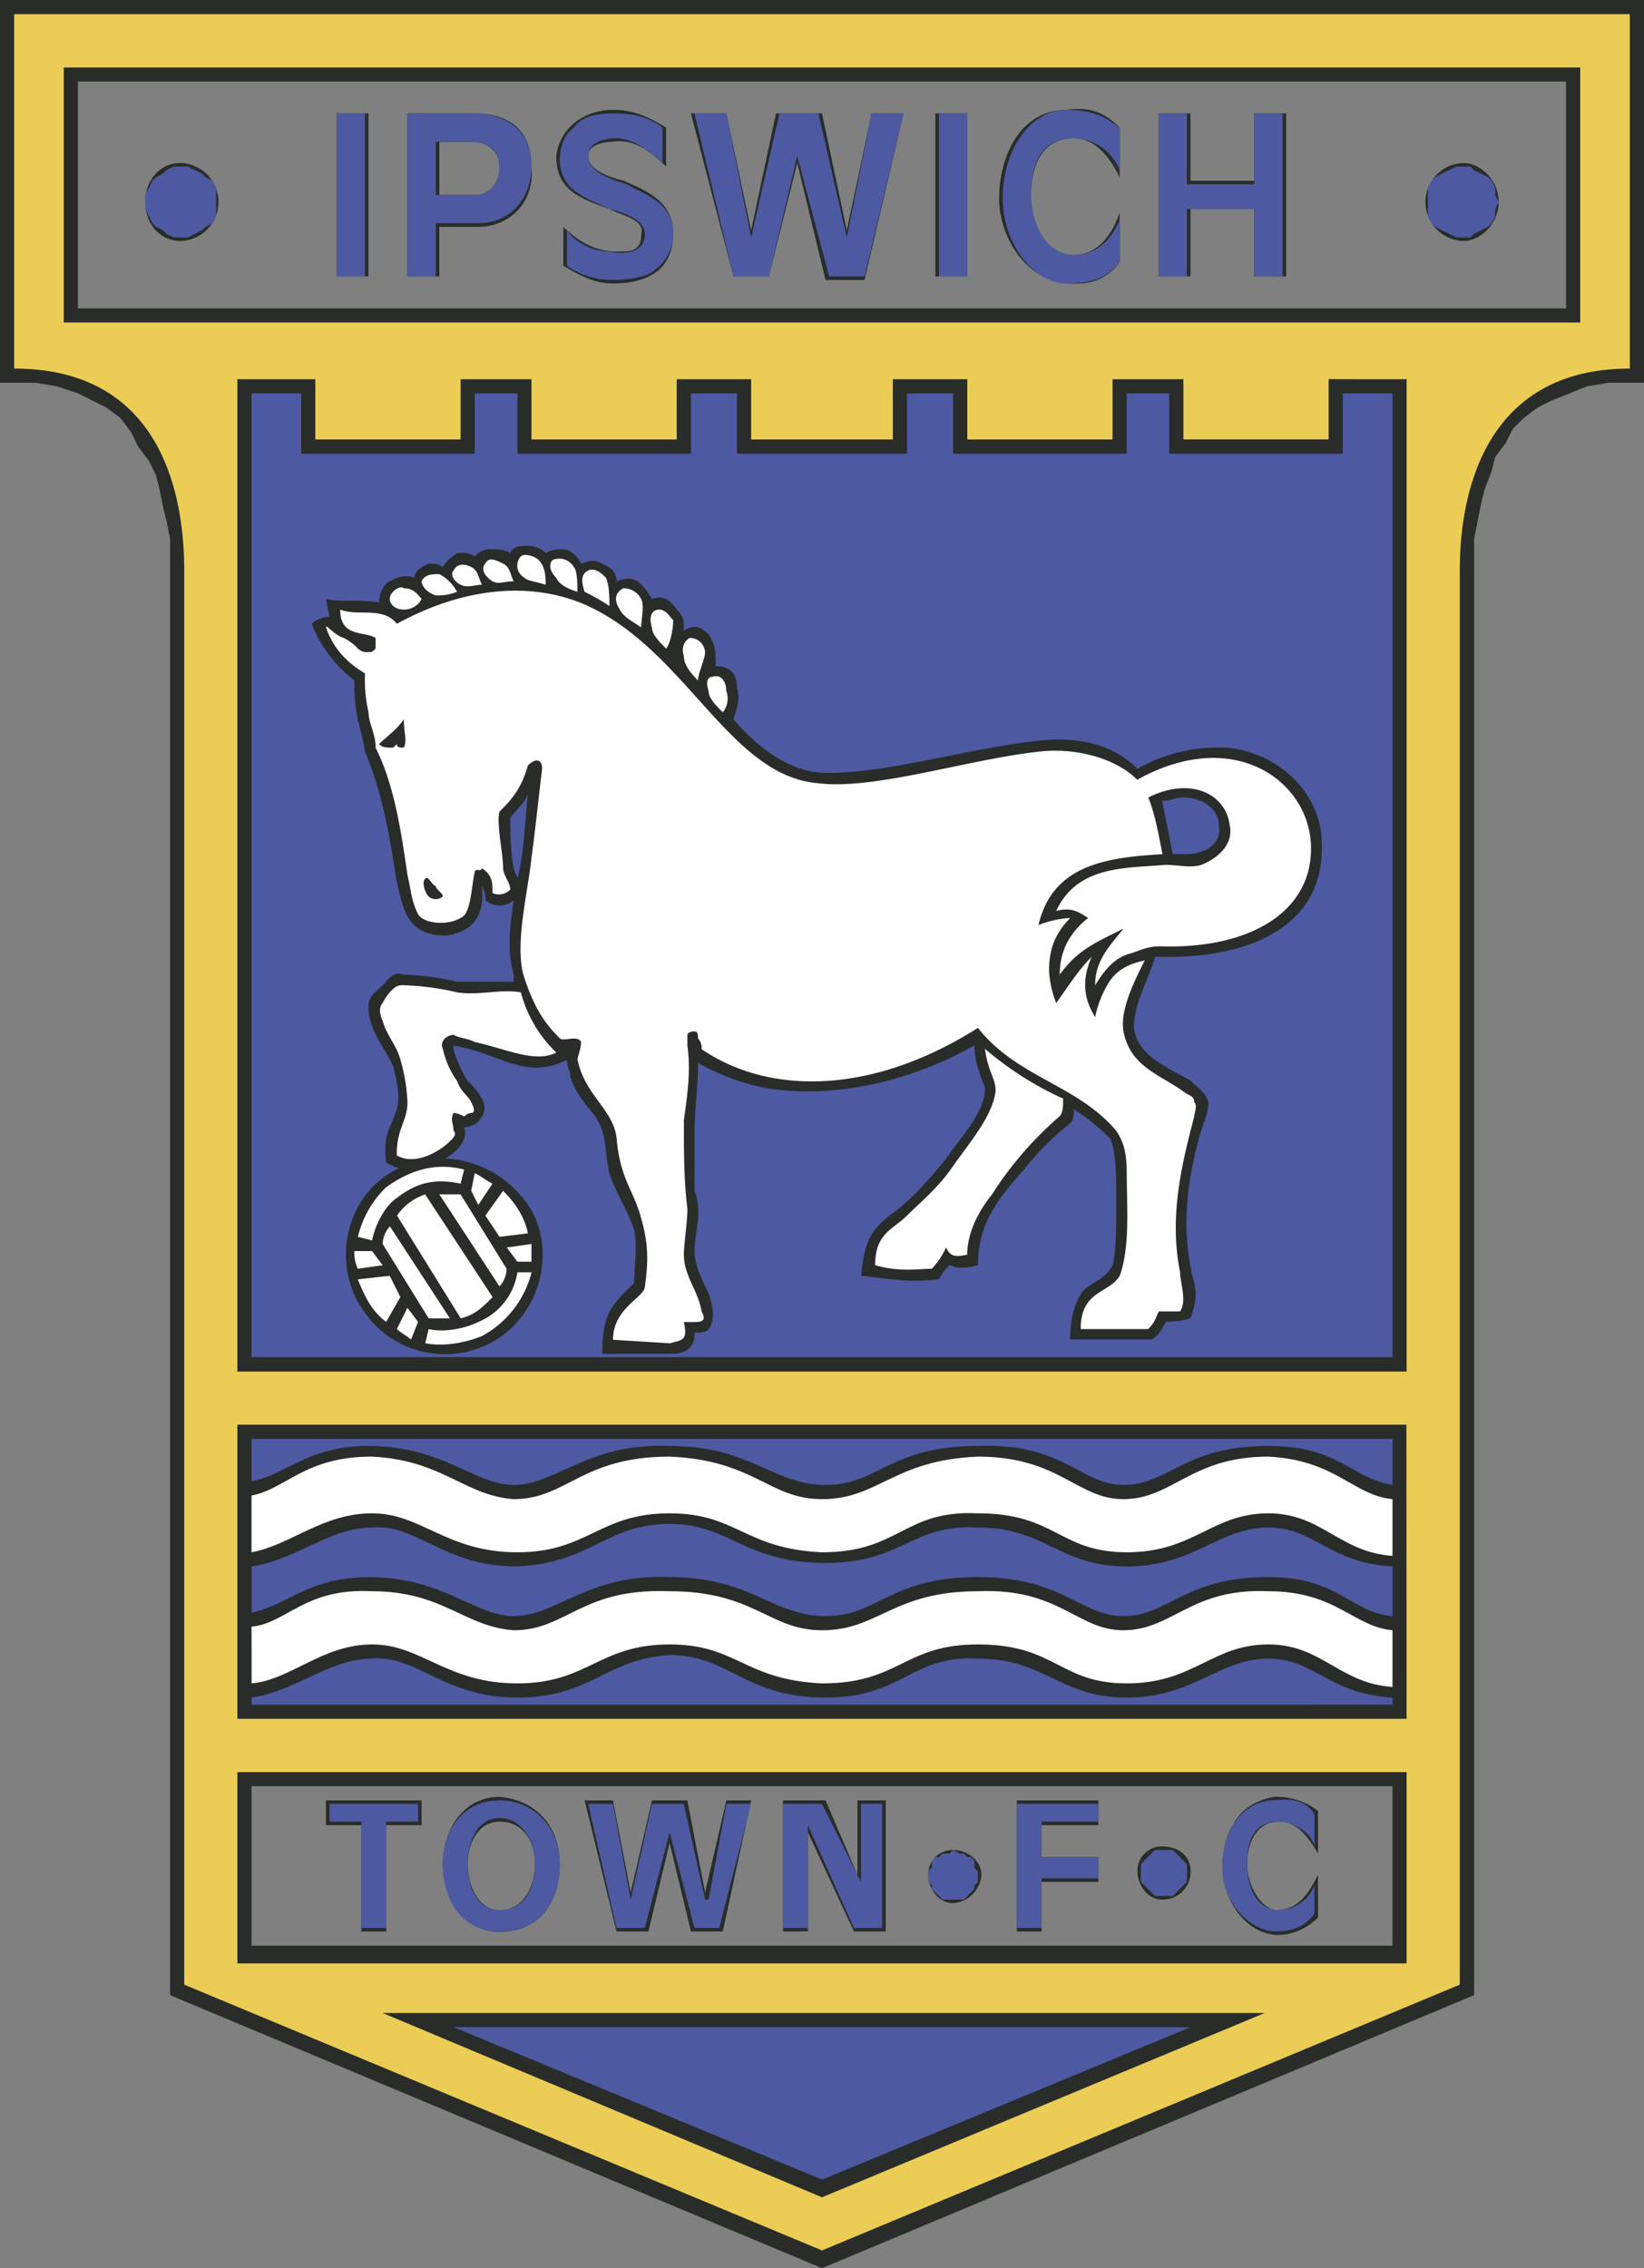 <svg xmlns="http://www.w3.org/2000/svg" viewBox="0 0 438.48 604.8"><rect x="0" y="0" width="438.48" height="604.8" fill="#808080" stroke="none"/><defs><style>.cls-1,.cls-2{fill:#4d5aa2;}.cls-1,.cls-3,.cls-4,.cls-5{fill-rule:evenodd;}.cls-3,.cls-6{fill:#292c29;}.cls-4{fill:#ebcd55;}.cls-5{fill:#fff;}</style></defs><title>Ресурс 1</title><g id="Слой_2" data-name="Слой 2"><g id="Слой_1-2" data-name="Слой 1"><polygon class="cls-1" points="114.34 538.65 328.86 538.65 219.24 583.07 114.34 538.65"/><rect class="cls-2" x="65.2" y="381.78" width="308.07" height="74.66"/><rect class="cls-2" x="64.26" y="102.06" width="309.02" height="261.76"/><path class="cls-3" d="M0,0H438.48V102.06H429l-5.67.94-4.72,1.89-4.73,1.89-3.78,1.89-3.78,2.84-2.83,2.83-1.89,3.78-2.83,3.78-.95,3.78L396,130.41l-.94,3.78-.95,4.72-.95,4.73V532L219.24,604.8,45.36,532V143.64l-.95-4.73-.94-3.78-.94-4.73-.95-3.78-1.89-3.78-2.84-3.78L35,115.29l-2.84-3.78-3.78-2.84-3.78-1.89-3.78-1.89L15.12,103l-5.67-.94H0ZM98.28,420.52c19.85,0,28.35,10.4,38.75,10.4,11.34,0,19.84-11.34,41.58-10.4,21.74,0,27.41,10.4,41.58,10.4s17-10.4,40.63-10.4c22.68,0,27.41,10.4,38.75,10.4,12.29,0,16.06-10.4,38.75-10.4,18.9,0,21.73,9.45,33.08,10.4V417.69c-17-.94-20.79-10.39-33.08-10.39-13.23,0-19.85,10.39-37.8,10.39s-21.74-10.39-39.69-10.39c-18-.95-19.84,9.45-40.63,9.45-21.73,0-25.52-10.4-41.58-10.4-17,0-20.79,10.4-40.63,11.34-19.84,0-26.46-11.34-38.74-10.39-11.34,0-19.85,8.5-32.13,10.39V430c9.45-1.89,15.12-9.45,31.18-9.45Zm273.11,32.13c-17-.94-20.79-10.39-33.08-10.39-13.23,0-19.85,10.39-37.8,10.39s-21.74-10.39-39.69-10.39c-18-.95-19.84,10.39-40.63,10.39-21.73,0-25.52-11.34-41.58-11.34-17,.95-20.79,11.34-40.63,11.34s-26.46-11.34-38.74-10.39c-11.34,0-19.85,8.5-32.13,10.39v1.89H371.39ZM98.28,385.56c19.85,0,28.35,10.39,38.75,10.39,11.34,0,19.84-11.34,41.58-10.39,21.74,0,27.41,10.39,41.58,10.39s17-10.39,40.63-10.39c22.68-.95,27.41,10.39,38.75,10.39,12.29,0,16.06-10.39,38.75-10.39,18.9,0,21.73,8.5,33.08,10.39V383.67H67.09V395c9.45-1.89,15.12-9.45,31.18-9.45ZM358.15,104.9V121h-46.3V104.9H300.51V121H254.2V104.9H241.92V121H196.56V104.9H184.27V121H138V104.9H126.63V121H80.33V104.9H67.09v257H371.39v-257ZM67.09,518.8H371.39V476.28H67.09Zm250.42,21.74H121l98.28,40.64ZM417.69,82.22V21.74H20.79V82.22Z"/><path class="cls-4" d="M3.78,3.78H434.7v94.5c-36.86,0-45.36,30.24-45.36,53.87V529.2l-170.1,70.87L49.14,529.2V152.15c0-22.68-7.56-53.87-45.36-53.87Zm350.59,97.33v16.06H315.63V101.12h-18.9v16.06H258V101.12H238.14v16.06h-37.8V101.12H180.49v16.06H141.75V101.12h-18.9v16.06H84.1V101.12H63.31v264.6H375.16V101.12ZM63.31,523.53H375.16v-51H63.31v51Zm274,13.23H102.06L219.24,585.9Zm37.8-156.87H63.31v78.43H375.16ZM421.47,86V18H17V86Z"/><path class="cls-5" d="M67.09,398.79c9.45-1.89,14.18-10.39,32.13-10.39,18.9.94,24.57,10.39,37.8,11.34,14.18,0,18-11.34,41.58-11.34,22.68.94,26.46,11.34,40.64,11.34,15.12,0,18.9-10.4,41.58-11.34,21.74,0,26.46,11.34,38.75,11.34,13.23,0,18-11.34,38.75-11.34,18,.94,22.68,10.39,33.08,11.34v15.12c-14.17-.95-18.9-11.34-33.08-11.34-15.12,0-19.85,10.39-37.8,10.39s-18.9-10.39-39.69-10.39c-19.84-.94-20.79,10.39-41.58,10.39-20.79-.95-22.68-10.39-40.64-10.39-18.9,0-21.73,10.39-40.63,10.39s-25.52-10.39-38.74-10.39S77.49,412,67.09,413.91Z"/><path class="cls-5" d="M67.09,433.75c9.45-.94,14.18-10.39,32.13-9.45,18.9,0,24.57,9.45,37.8,10.4,14.18,0,18-11.34,41.58-10.4,22.68,0,26.46,10.4,40.64,10.4,15.12,0,18.9-10.4,41.58-10.4,21.74-.94,26.46,10.4,38.75,10.4,13.23,0,18-11.34,38.75-10.4,18,0,22.68,9.45,33.08,10.4v15.12c-14.17-.95-18.9-11.34-33.08-11.34-15.12,0-19.85,10.39-37.8,10.39s-18.9-10.39-39.69-10.39c-19.84,0-20.79,10.39-41.58,10.39-20.79-.95-22.68-10.39-40.64-10.39-18.9,0-21.73,10.39-40.63,10.39s-25.52-10.39-38.74-10.39-21.74,9.45-32.13,10.39Z"/><path class="cls-3" d="M104,312.8c12.28-7.56,28.35-3.78,36.85,8.5,7.56,11.34,3.78,28.35-8.5,35.91a26.08,26.08,0,0,1-35.91-8.51c-7.56-11.34-4.73-28.35,7.56-35.91Z"/><path class="cls-5" d="M134.19,317.52c2.83,2.84,5.67,6.62,6.61,11.34l-7.56.94-3.78-5.67Zm7.56,14.18v4.72H138l-2.84-3.78Zm-13.23,24.57c-4.73,1.89-10.4,2.83-15.12,1.89l.94-3.78c3.78.95,9.45,0,13.23-1.89A17.07,17.07,0,0,0,138,339.25h3.78a26.72,26.72,0,0,1-13.23,17Zm-18.9.95c-.94-.95-2.83-1.89-3.78-2.84l2.83-5.67,2.83,3.78ZM103,352.48c-3.78-2.83-5.67-6.61-7.56-11.34l8.51-.95,2.83,5.67Zm-7.56-14.17a10.27,10.27,0,0,1-.94-4.72h4.73l2.83,3.78ZM103,316.57c6.62-4.72,13.23-6.61,20.79-4.72l-.94,3.78c-8.51-1.89-13.23.95-17,3.78-2.84,1.89-5.67,6.62-6.61,11.34l-3.78-.95A26.94,26.94,0,0,1,103,316.57Zm23.62-3.78c1.89.94,2.84,1.89,4.73,2.83l-3.78,5.67-1.89-3.78Zm-3.78,5.67,12.28,19.85a7.22,7.22,0,0,1-1.89,4.72l-16.06-24.57Zm-9.45,0,18,27.41c-2.83,2.83-4.73,4.72-8.5,5.67l-17-27.4a14.7,14.7,0,0,1,7.56-5.67Zm.94,33.08L102.06,331.7A7.21,7.21,0,0,1,104,327L120,351.54Z"/><path class="cls-3" d="M105.84,235.31c1.89,7.56,2.83,14.17,13.23,14.17,5.67-.94,10.39-3.78,9.45-13.23h0a7.14,7.14,0,0,1,.94,3.78,5.75,5.75,0,0,0,7.56,0c-.95,6.62-1.89,13.23,0,19.85v1.89H121.9a72.93,72.93,0,0,0-14.18-1.89c-2.83-.94-3.78.94-5.67,2.83s-3.78,2.83-3.78,5.67c0,6.61,4.72,11.34,6.62,16.06.94,3.78,1.89,7.56.94,11.34C104,301.45,102.06,302.4,103,310c6.62,3.78,11.34,1.89,17-1.89,2.84-1.89,4.73-4.73,3.78-7.56h0a5.2,5.2,0,0,0,4.73-2.83,4.29,4.29,0,0,0,0-4.73,16.59,16.59,0,0,0-3.78-4.72h0a33.59,33.59,0,0,1-3.78-8.51v-.94h0c12.29,1.89,18.9,9.45,30.24,3.78,0,1.89.94,2.83.94,4.72,2.83,7.56,6.61,8.5,8.5,14.17.94,2.83.94,6.62,1.89,11.34,1.89,5.67,4.73,9.45,6.62,15.12.95,4.73,0,9.45,0,14.17h0c-5.67,5.67-8.5,7.56-8.5,18.9h18c4.73,0,6.62-1.89,6.62-5.67,1.89,0,2.83,0,3.78-.95,1.89-2.84.94-6.61,0-9.45-1.89-3.78-3.78-7.56-3.78-11.34s.94-6.62.94-9.45a16.09,16.09,0,0,0-.94-6.62V301.45c0-5.67.94-12.28.94-18,10.39,5.67,18.9,7.56,29.3,7.56,15.12,0,31.18-4.72,44.41-12.29,0,3.78.94,6.61,2.84,11.34,0,6.62-6.62,13.23-10.4,18.9-4.73,5.67-9.45,11.34-15.12,15.12-5.67,4.72-6.61,7.56-7.56,16.06,7.56.95,13.23,1.89,20.79.95a13,13,0,0,1,2.83-3.78c1.89.95,4.72.95,7.56,0,0-11.34,5.67-18,12.29-25.51a75.27,75.27,0,0,1,12.29-12.29c.95-.94.95-1.89.95-3.78a66.3,66.3,0,0,1,9.45,7.56c1.89,2.83,1.89,10.39,1.89,17s0,13.23-.95,17c-1.89,3.78-5.67,4.72-7.56,6.62s-3.78,6.62-3.78,13.23h21.73c1.89-.95,2.84-2.84,3.78-4.73a18.44,18.44,0,0,0,6.61-.95c.95-2.83,1.89-5.67.95-9.45-3.78-14.17-1.89-27.4,1.89-40.63.95-2.83,1.89-4.72,1.89-7.56-.94-2.83-2.83-3.78-4.73-5.67-6.61-3.78-14.17-6.61-15.12-14.18,0-6.61,3.78-12.28,5.67-18.9,20.79.94,45.36-5.67,44.42-30.24,0-14.17-13.23-25.52-27.41-25.52a43.9,43.9,0,0,0-21.74,5.67c-6.61-6.62-16.06-8.51-25.51-7.56C258,199.4,234.36,207,218.29,206c-8.5-.94-16.06-6.62-22.68-14.18.94-2.83,1.89-5.67.94-8.5q0-5.67-5.67-5.67c0-3.78,0-5.67-1.89-8.51-1.89-1.89-3.78-2.84-6.62-.94,0-2.83,0-3.78-1.89-5.67-1.89-2.83-3.78-3.78-6.62-2.83h0A16.59,16.59,0,0,0,170.1,155c-1.89-.94-2.84-.94-5.67,0,0-2.83-1.89-3.78-3.78-4.73s-2.83-.94-5.67,0c-.94-1.89-2.83-3.78-4.73-3.78a8.52,8.52,0,0,0-4.72.94,7.22,7.22,0,0,0-4.73-1.89c-1.89,0-3.78,0-4.73,1.89a8.52,8.52,0,0,0-4.73-.94,5.2,5.2,0,0,0-4.73,1.89h0c-.94-.95-2.83-.95-4.72-.95-.95.95-2.83,1.89-3.78,3.78h0c-.95-.94-2.84-.94-3.78-.94-1.89.94-3.78,1.89-3.78,3.78-2.84-.94-4.73,0-6.61.94s-2.84,3.78-2.84,5.67c-4.73-.94-10.39,0-14.17-.94l.94,4.73a7.22,7.22,0,0,0-4.73,1.89A35.63,35.63,0,0,0,94.5,181.44h0c0,10.39,1.89,12.28,2.83,18.9,4.73,11.34,6.62,22.68,8.51,35Zm46.31,45.36Zm164.43-52.92c4.73,0,9.45-2.83,8.5-7.56,0-4.73-4.72-7.56-9.45-7.56-1.89,0-3.78.94-5.67.94l2.83,14.17ZM138,234.36c0-.95-.94-1.89-.94-2.84-.95-3.78-.95-10.39-.95-13.23,0-.94,3.78-3.78,4.73-6.61-.94,7.56-.94,15.12-2.83,22.68Z"/><path class="cls-5" d="M309,252.32c24.57.94,41.58-9.45,40.63-27.41-.95-17-20.79-31.18-46.31-17-5.67-5.67-16.06-8.5-25.51-7.56-18.9,1.89-44.41,10.39-59.54,8.5-23.62-1.89-35-35-61.42-47.25-12.29-5.67-30.24-6.61-51,4.73-3.78-4.73-10.39-1.89-15.12-3.78,0,7.56,6.61,5.67,9.45,7.56v2.83c-.94.94-.94.94-1.89.94a3.47,3.47,0,0,1-2.83-.94,13,13,0,0,0-3.78-2.83c-2.83-.95-4.72-3.78-4.72-2.83,1.89,5.67,5.67,9.45,10.39,12.28a38.75,38.75,0,0,0,.95,10.39c0,2.83,1.89,5.67,1.89,9.45,4.73,9.45,6.61,20.79,8.5,34,.94,3.78.94,6.61,2.83,10.4,1.89,2.84,8.5,2.84,11.34.94,2.83-.94,2.83-8.5,3.78-12.29,0-.94,1.89,0,1.89-.94,2.83,1.89,2.83,3.78,2.83,6.62a4.16,4.16,0,0,0,4.73-.95c0-1.89-1.89-3.78-1.89-5.67,0-3.78-1.89-12.28-.95-15.12,2.83-2.84,5.67-5.67,7.56-12.29,1.89-1.89,3.78-1.89,3.78.95-.94,7.56-1.89,17-2.83,23.62-.95,9.45-4.73,23.62-1.89,32.13s5.67,12.29,9.45,16.07c.94.94,4.73-.94,5.67.94,0,1.89-.94,3.78-.94,4.73,1.89,9.45,9.45,13.23,10.39,20.79.95,11.34,4.73,14.17,6.62,21.73,1.89,6.62,1.89,11.34.94,18,0,2.84-8.5,5.67-8.5,14.18l15.12.94c3.78-.94,4.73-.94,3.78-5.67h2.84c2.83,0,2.83-.95,1.89-2.83-.95-5.67-4.73-9.45-4.73-15.12,0-2.83.94-8.5.94-12.28-.94-7.56-.94-15.12-.94-23.62.94-6.62,1.89-13.23.94-19.85v-2.83s0-.95,1.89-.95c.94,0,.94.95.94,1.89a3.47,3.47,0,0,1,.95,2.83c18,12.28,45.36,12.28,73.71-5.67,10.4,13.23,26.46,15.12,36.86,27.4,1.89,2.83,2.83,5.67,2.83,11.34,0,8.5.94,19.84-1.89,27.4-2.83,4.73-10.39,3.78-10.39,14.17h18c1.89-1.89,1.89-2.84,2.84-4.72h5.67c1.89-2.83,0-7.56,0-10.4-2.83-14.17,0-27.4,3.78-41.58,0-.95.95-2.84,0-3.78,0-1.89-1.89-1.89-2.83-2.83-6.61-4.72-14.17-6.62-16.06-16.07-.95-5.67,2.83-13.23,5.67-18.9-4.72.95-7.56,2.84-9.45,5.67a28.29,28.29,0,0,0-3.78,9.45c-2.83-4.73-3.78-9.45-.94-16.07-3.78,3.78-6.62,8.5-9.45,12.29a27.58,27.58,0,0,1-1.89-8.5c0-4.73.95-9.45,5.67-14.18a27.57,27.57,0,0,0-8.5,1.89c3.78-16.06,18-18,33.08-18.9-.95-4.72-1.89-10.39-3.78-15.12,11.34-5.67,20.79-.94,21.74,7.56.95,4.73-2.84,8.51-7.56,10.4-2.84.94-6.62,0-9.45,0-10.39.94-23.62,0-29.29,12.29,3.78-.95,5.67,0,8.5,1.89-4.72,3.78-7.56,8.51-7.56,15.12,4.73-6.61,9.45-8.51,17-12.28-3.78,4.73-7.56,8.5-7.56,15.12,2.83-4.72,5.67-7.56,9.45-8.5,2.83-.94,4.72-1.89,7.56-1.89Zm-195.62-18c-.95.94,0,3.78.94,4.72a2.87,2.87,0,0,0,3.78,0c0-.94-1.89-1.89-1.89-2.83-.95,0-1.89-2.84-2.83-1.89Zm-5.67-42.53c-1.89,2.83-4.73,4.73-6.61,6.61.94.95,1.89.95,3.78.95l.94-.95c0,.95.94.95,1.89.95.95-1.89,0-3.78,0-7.56Z"/><path class="cls-5" d="M171,167.27c-2.84-1.89-4.73-2.83-5.67-4.73-1.89-2.83-.95-4.72.94-5.67a5.2,5.2,0,0,1,4.73,2.84c.94,1.89,0,5.67,0,7.56Z"/><path class="cls-5" d="M177.66,172.94c-1.89-1.89-3.78-3.78-3.78-5.67-.94-2.83,0-4.73,1.89-4.73s2.83,1.89,3.78,2.84c0,2.83-.95,6.62-1.89,7.56Z"/><path class="cls-5" d="M186.16,181.44c-2.83-2.84-3.78-4.73-3.78-6.62-.94-2.83.94-4.72,1.89-4.72a4.07,4.07,0,0,1,3.78,3.78c0,1.89-1.89,5.67-1.89,7.56Z"/><path class="cls-5" d="M192.78,189.94c-1.89-1.89-3.78-3.78-3.78-5.67-.95-2.83,0-3.78.94-3.78,2.83-.94,3.78,1.89,3.78,3.78a5.8,5.8,0,0,1-.95,5.67Z"/><path class="cls-5" d="M162.54,161.59a54.2,54.2,0,0,0-6.61-3.78c-.95-2.84-.95-4.73.94-5.67s3.78.95,4.73,1.89c.94,1.89.94,5.67.94,7.56Z"/><path class="cls-5" d="M154,157.82c-2.83-.95-4.73-1.89-5.67-3.78-1.89-1.89-1.89-3.78-.94-4.73a4.55,4.55,0,0,1,5.67,1.89c.94.95.94,4.73.94,6.62Z"/><path class="cls-5" d="M145.53,155.92c-2.83-.94-4.73-.94-5.67-1.89a3.67,3.67,0,0,1-.95-5.67c.95-.95,3.78,0,4.73.94,1.89,1.89,1.89,4.73,1.89,6.61Z"/><path class="cls-5" d="M137,155c-2.83,0-3.78.94-5.67,0-2.83-1.89-2.83-3.78-1.89-4.73.94-1.89,2.83-.94,4.73,0s1.89,2.84,2.83,4.73Z"/><path class="cls-5" d="M128.52,155.92c-1.89,0-3.78.94-5.67,0s-2.84-2.83-1.89-3.78c.95-1.89,2.84-1.89,4.73-.95s1.89,2.84,2.84,4.73Z"/><path class="cls-5" d="M121.9,157.82a14,14,0,0,1-5.67.94c-2.83-.94-3.78-2.84-3.78-3.78.95-1.89,2.83-1.89,4.73-1.89a11.38,11.38,0,0,1,4.73,4.73Z"/><path class="cls-5" d="M112.45,159.71a5.2,5.2,0,0,1-4.73,2.83c-2.83,0-3.78-1.89-3.78-2.83,0-1.89,2.83-3.78,3.78-2.84,2.84,0,3.78,1.89,4.73,2.84Z"/><path class="cls-5" d="M138.91,264.6c-5.67-.95-11.34.94-17,0a72.93,72.93,0,0,0-14.18-1.89,3.47,3.47,0,0,0-2.83.94,13,13,0,0,0-2.84,3.78c-.94.94-.94,2.83,0,4.73.94,3.78,3.78,6.61,4.73,10.4a47.44,47.44,0,0,1,1.89,11.34c0,2.84-.95,4.73-1.89,7.56a18.45,18.45,0,0,0-.94,6.62c4.73,2.83,11.34-.95,14.17-3.78.94-.94,1.89-1.89.94-2.83,0-1.89-.94-2.83,0-4.72a7.31,7.31,0,0,1,2.84.95,3.3,3.3,0,0,1,1.89-.95q1.42,0,0-2.84c-.94-1.89-2.83-2.83-3.78-5.67a23.35,23.35,0,0,1-3.78-8.51c-.95-1.89.94-3.78,2.83-3.78,1.89.94,3.78.94,5.67,1.89,8.51,1.89,16.07,5.67,21.74,2.83a34.67,34.67,0,0,1-9.45-16.06Z"/><path class="cls-5" d="M262.71,279.72c.94,6.62,2.83,7.56,2.83,11.34-.94,6.62-6.62,13.23-11.34,19.84-3.78,5.67-8.5,9.45-12.29,13.23s-8.5,4.72-8.5,13.23c6.62,1.89,11.34.95,15.12.95a19.76,19.76,0,0,0,3.78-5.67c.95,1.89,1.89,2.83,5.67,1.89,0-5.67,2.83-11.34,6.62-16.07a94.87,94.87,0,0,1,18-20.79c.95-.95.95-2.84.95-4.73a87.37,87.37,0,0,1-20.79-13.23Z"/><path class="cls-3" d="M125.68,37.8h-8.5V52h9.45c3.78,0,6.62-2.83,6.62-7.56,0-3.78-2.83-6.62-7.56-6.62Zm.94-7.56c9.45,0,15.12,4.73,15.12,14.17.94,9.45-5.67,16.06-14.17,16.06h-10.4V73.71h-8.5V30.24Z"/><path class="cls-1" d="M125.68,37.8h-9.45V52h10.39c1.89,0,6.62-.95,6.62-7.56s-6.62-6.62-7.56-6.62Zm.94-7.56c4.73,0,15.12,1.89,15.12,14.17,0,8.5-5.67,15.12-14.17,15.12H116.23V73.71h-7.56V30.24Z"/><rect class="cls-6" x="249.48" y="30.24" width="8.5" height="43.47"/><rect class="cls-2" x="250.43" y="30.24" width="7.56" height="43.47"/><rect class="cls-6" x="89.77" y="30.24" width="8.5" height="43.47"/><rect class="cls-2" x="89.77" y="30.24" width="7.56" height="43.47"/><polygon class="cls-3" points="206.96 30.24 219.24 30.24 225.85 61.42 232.47 30.24 240.97 30.24 230.58 74.66 220.19 74.66 212.63 43.47 205.06 73.71 195.62 73.71 184.28 30.24 193.72 30.24 200.34 61.42 206.96 30.24"/><polygon class="cls-1" points="195.62 73.71 185.22 30.24 193.72 30.24 200.34 63.31 200.34 63.31 207.9 30.24 218.29 30.24 225.85 63.31 225.85 63.31 232.47 30.24 240.97 30.24 230.58 73.71 221.13 73.71 212.63 41.58 205.06 73.71 195.62 73.71"/><polygon class="cls-3" points="309.01 73.71 309.01 30.24 317.52 30.24 317.52 48.2 334.53 48.2 334.53 30.24 343.04 30.24 343.04 73.71 334.53 73.71 334.53 55.76 317.52 55.76 317.52 73.71 309.01 73.71"/><polygon class="cls-1" points="309.01 73.71 309.01 30.24 316.57 30.24 316.57 49.14 334.53 49.14 334.53 30.24 342.09 30.24 342.09 73.71 334.53 73.71 334.53 55.76 316.57 55.76 316.57 73.71 309.01 73.71"/><path class="cls-3" d="M163.48,29.29c5.67,0,9.45,1.89,14.17,4.73V44.42c-3.78-3.78-8.5-7.56-14.17-6.62-2.84,0-6.62.94-6.62,3.78,0,3.78,5.67,5.67,9.45,6.61,6.61,2.83,13.23,5.67,13.23,14.17,0,9.45-6.62,13.23-16.06,13.23-4.73,0-8.51-1.89-13.23-4.73V60.48c3.78,3.78,8.51,6.61,14.18,6.61,3.78,0,6.62,0,6.62-4.73.94-3.78-4.73-4.72-8.51-6.61C155,52.92,148.36,51,148.36,41.58c.94-7.56,7.56-12.29,15.12-12.29Z"/><path class="cls-1" d="M163.48,30.24c5.67,0,9.45.94,13.23,3.78v9.45c-4.73-4.73-9.45-6.61-12.29-6.61s-7.56.94-7.56,4.73c0,4.73,7.56,6.61,10.39,7.56C172,52,179.55,53.87,179.55,62.37a11.63,11.63,0,0,1-4.72,9.45c-1.89,1.89-6.62,2.83-11.34,2.83a21,21,0,0,1-12.28-3.78V61.42c1.89,2.84,6.61,5.67,11.34,5.67,4.73.95,9.45,0,9.45-4.73,0-3.78-5.67-5.67-9.45-6.61-5.67-2.83-13.23-4.73-13.23-13.23,0-2.83.94-6.61,3.78-8.5,1.89-2.84,5.67-3.78,10.4-3.78Z"/><path class="cls-3" d="M284.44,29.29c6.62-.94,10.4.95,14.18,4.73V47.25c-2.83-5.67-6.62-10.4-12.28-10.4C277.83,36.85,275,44.42,275,52S278.77,68,286.34,68c6.61,0,10.39-5.67,12.28-11.34V69.93a13.47,13.47,0,0,1-11.34,5.67c-12.29.94-20.79-11.34-20.79-22.68s5.67-23.62,18-23.62Z"/><path class="cls-1" d="M284.44,29.29c9.45,0,12.29,3.78,14.18,4.73V45.36a13.46,13.46,0,0,0-12.28-8.51C277.83,36.85,275,43.47,275,52S279.72,68,286.34,68s10.39-4.72,12.28-9.45V69.93c-3.78,4.72-8.5,5.67-14.18,5.67-8.5,0-17-10.39-17-22.68,0-13.23,7.56-23.62,17-23.62Z"/><path class="cls-3" d="M390.28,43.47c4.73,0,9.45,4.73,9.45,10.4S395,64.26,390.28,64.26a10.4,10.4,0,0,1,0-20.79Z"/><polygon class="cls-1" points="390.29 44.41 392.18 44.41 393.12 45.36 395.01 46.3 396.9 47.25 397.84 48.2 398.79 50.09 398.79 51.98 399.74 53.87 398.79 55.76 398.79 57.65 397.84 59.53 396.9 60.48 395.01 61.42 393.12 62.37 392.18 63.31 390.29 63.31 388.39 63.31 386.5 62.37 384.62 61.42 382.73 60.48 381.78 59.53 380.83 57.65 380.83 55.76 380.83 53.87 380.83 51.98 380.83 50.09 381.78 48.2 382.73 47.25 384.62 46.3 386.5 45.36 388.39 44.41 390.29 44.41"/><path class="cls-3" d="M48.19,43.47c-5.67,0-9.45,4.73-9.45,10.4s3.78,10.39,9.45,10.39a10.4,10.4,0,0,0,0-20.79Z"/><polygon class="cls-1" points="48.2 44.41 46.3 44.41 44.41 45.36 43.47 46.3 41.58 47.25 40.63 48.2 39.69 50.09 38.74 51.98 38.74 53.87 38.74 55.76 39.69 57.65 40.63 59.53 41.58 60.48 43.47 61.42 44.41 62.37 46.3 63.31 48.2 63.31 50.08 63.31 51.98 62.37 53.87 61.42 54.81 60.48 56.7 59.53 57.65 57.65 57.65 55.76 57.65 53.87 57.65 51.98 57.65 50.09 56.7 48.2 54.81 47.25 53.87 46.3 51.98 45.36 50.08 44.41 48.2 44.41"/><polygon class="cls-3" points="173.88 480.06 183.33 480.06 188.06 504.63 193.72 480.06 200.34 480.06 192.78 515.02 184.28 515.02 178.6 491.4 172.94 515.02 164.43 515.02 155.93 480.06 163.49 480.06 168.21 504.63 173.88 480.06"/><polygon class="cls-1" points="164.43 514.08 156.87 481 163.49 481 168.21 506.52 168.21 506.52 173.88 481 182.38 481 188.06 506.52 189 506.52 193.72 481 200.34 481 191.83 514.08 185.22 514.08 178.6 488.56 171.99 514.08 164.43 514.08"/><polygon class="cls-3" points="227.75 515.02 215.46 488.56 215.46 515.02 208.84 515.02 208.84 480.06 220.19 480.06 228.69 499.9 228.69 480.06 236.25 480.06 236.25 515.02 228.69 515.02 228.69 515.02 227.75 515.02"/><polygon class="cls-1" points="227.75 514.08 215.46 486.68 215.46 514.08 208.84 514.08 208.84 481 212.63 481 215.46 481 219.24 481 229.63 501.8 229.63 481 235.3 481 235.3 514.08 229.63 514.08 229.63 514.08 227.75 514.08"/><polygon class="cls-3" points="96.39 515.02 96.39 486.68 86.94 486.68 86.94 480.06 96.39 480.06 96.39 480.06 103 480.06 103 480.06 112.45 480.06 112.45 486.68 103 486.68 103 515.02 96.39 515.02"/><polygon class="cls-1" points="96.39 514.08 96.39 485.73 87.89 485.73 87.89 481 96.39 481 96.39 481 103 481 103 481 111.51 481 111.51 485.73 103 485.73 103 514.08 96.39 514.08"/><polygon class="cls-3" points="271.21 515.02 271.21 480.06 292.95 480.06 292.95 486.68 277.83 486.68 277.83 495.18 292.95 495.18 292.95 501.8 277.83 501.8 277.83 515.02 271.21 515.02"/><polygon class="cls-1" points="271.21 514.08 271.21 481 277.83 481 277.83 481 292.95 481 292.95 485.73 277.83 485.73 277.83 495.18 292.95 495.18 292.95 500.85 277.83 500.85 277.83 514.08 271.21 514.08"/><path class="cls-3" d="M340.2,479.11a18.16,18.16,0,0,1,11.34,3.78v11.34c-2.83-4.72-5.67-8.5-10.4-8.5-6.61,0-8.5,6.62-8.5,11.34s2.83,11.34,7.56,12.28c5.67,0,8.5-3.78,11.34-9.45v11.34a15.18,15.18,0,0,1-10.4,4.72c-9.45,0-15.12-10.4-15.12-18,0-3.78.94-8.5,2.83-11.34,1.89-3.78,5.67-6.62,11.34-7.56Z"/><path class="cls-1" d="M340.2,480.06c6.62-.95,9.45,1.89,10.39,3.78v8.51c-.94-3.78-5.67-6.62-9.45-6.62-6.61,0-8.5,4.72-8.5,11.34s2.83,12.28,8.5,12.28a10.64,10.64,0,0,0,9.45-6.62v7.56C347.76,514.08,344,515,340.2,515c-6.61,0-14.17-7.56-14.17-17,0-10.39,5.67-18,14.17-18Z"/><path class="cls-3" d="M133.24,479.11c10.39.95,16.06,8.51,16.06,18,0,10.39-5.67,18-16.06,18-9.45,0-15.12-8.5-15.12-18s5.67-18,15.12-18Zm0,6.62c-5.67,0-8.5,5.67-8.5,11.34s2.84,12.28,8.5,12.28c6.62,0,9.45-6.62,9.45-12.28s-2.83-11.34-9.45-11.34Z"/><path class="cls-1" d="M133.24,480.06c9.45,0,16.06,7.56,16.06,17,0,10.39-5.67,18-16.06,18-9.45,0-15.12-7.56-15.12-18,0-9.45,5.67-17,15.12-17Zm0,4.72c5.67,0,9.45,5.67,9.45,12.29s-2.83,12.28-9.45,12.28c-5.67,0-8.5-5.67-8.5-12.28s2.84-12.29,8.5-12.29Z"/><path class="cls-3" d="M254.2,493.29c3.78,0,7.56,2.83,7.56,6.62a8.13,8.13,0,0,1-7.56,7.56c-3.78,0-6.62-3.78-6.62-7.56a6.46,6.46,0,0,1,6.62-6.62Z"/><polygon class="cls-1" points="254.21 493.29 256.09 494.24 257.04 494.24 257.99 495.18 258.93 495.18 259.88 496.13 259.88 498.01 260.82 498.96 260.82 499.9 260.82 501.8 259.88 502.74 259.88 503.69 258.93 504.63 257.99 505.57 257.04 506.52 256.09 506.52 254.21 506.52 253.26 506.52 251.37 506.52 250.43 505.57 249.48 504.63 248.53 503.69 248.53 502.74 247.59 501.8 247.59 499.9 247.59 498.96 248.53 498.01 248.53 496.13 249.48 495.18 250.43 495.18 251.37 494.24 253.26 494.24 254.21 493.29"/><path class="cls-3" d="M310,492.35c4.72,0,7.56,2.83,7.56,6.62a7.45,7.45,0,0,1-7.56,7.56c-3.78,0-6.62-3.78-6.62-7.56a6.46,6.46,0,0,1,6.62-6.62Z"/><polygon class="cls-1" points="309.96 493.29 311.85 493.29 312.79 493.29 313.74 494.24 314.69 495.18 315.63 496.13 316.57 497.07 316.57 498.01 316.57 498.96 316.57 500.85 316.57 501.8 315.63 502.74 314.69 503.69 313.74 504.63 312.79 505.57 311.85 505.57 309.96 505.57 309.01 505.57 308.07 505.57 307.13 504.63 306.18 503.69 305.24 502.74 304.29 501.8 304.29 500.85 304.29 498.96 304.29 498.01 304.29 497.07 305.24 496.13 306.18 495.18 307.13 494.24 308.07 493.29 309.01 493.29 309.96 493.29"/></g></g></svg>